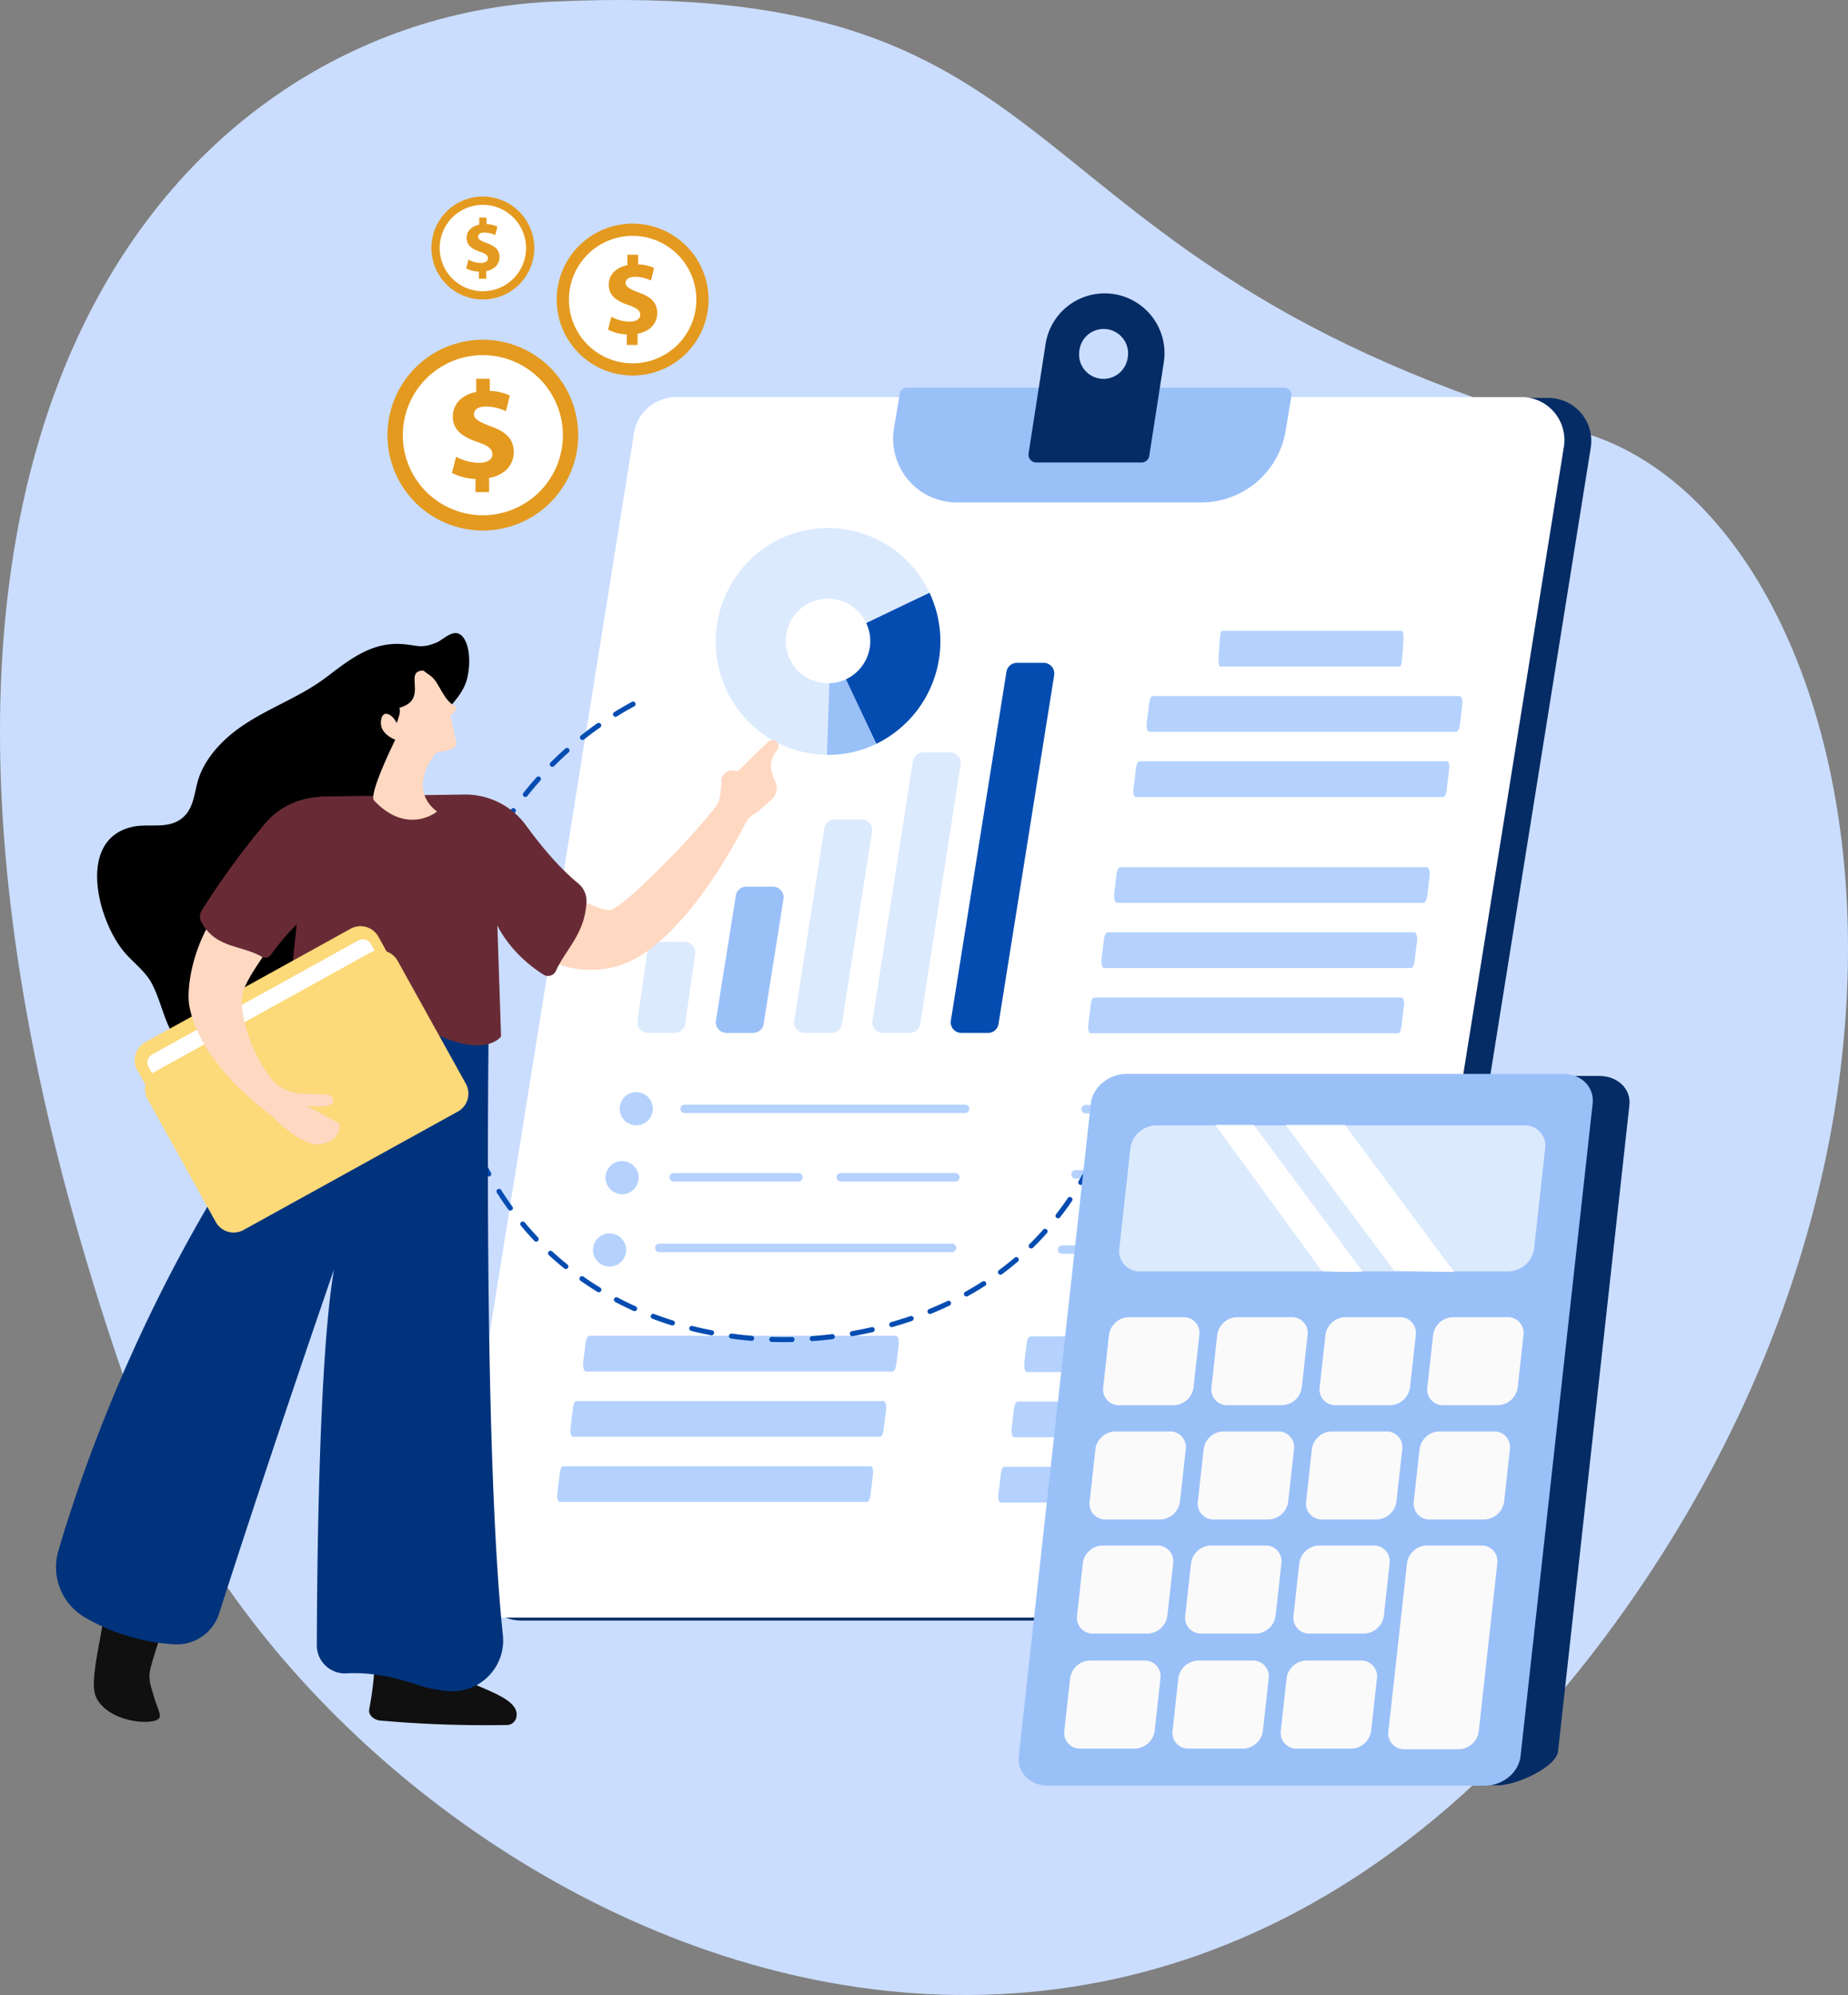 <svg xmlns="http://www.w3.org/2000/svg" width="567.901" height="612.883" viewBox="0 0 567.901 612.883">
  <rect x="0" y="0" width="567.901" height="612.883" fill="#808080" stroke="none"/>
  <g id="accounts-receivable" transform="translate(-280.926 -1009)">
    <g id="Group_19286" data-name="Group 19286" transform="translate(-1093.778 -2214.24)">
      <path id="Path_65980" data-name="Path 65980" d="M615.585,320.942c-184.619-52.891-146.61-140.379-316.734-132.235C186.605,194.069,62.4,320.057,172.151,624.071c50.682,140.379,296.824,286.856,457.908,56.974,111.764-159.529,68.7-336.266-14.475-360.1" transform="translate(1245.132 3035.063)" fill="#caddff"/>
    </g>
    <g id="Group_19287" data-name="Group 19287">
      <g id="Group_19285" data-name="Group 19285" transform="translate(298.146 1099.14)">
        <g id="Group_19283" data-name="Group 19283" transform="translate(119.833)">
          <path id="Path_64739" data-name="Path 64739" d="M577.1,515.534H317.2a13.21,13.21,0,0,1-12.925-15.384l55.9-349.073a13.149,13.149,0,0,1,12.922-11.138H632.973a13.219,13.219,0,0,1,12.94,15.384l-55.9,349.07A13.146,13.146,0,0,1,577.1,515.534" transform="translate(-294.133 -107.83)" fill="#052c65"/>
          <path id="Path_64740" data-name="Path 64740" d="M574.855,514.814H314.969a13.189,13.189,0,0,1-12.922-15.358l55.893-348.461a13.143,13.143,0,0,1,12.925-11.127H630.748a13.2,13.2,0,0,1,12.937,15.358L587.792,503.7a13.143,13.143,0,0,1-12.937,11.112" transform="translate(-300.164 -108.023)" fill="#fff"/>
          <path id="Path_64743" data-name="Path 64743" d="M433.26,174.35H357.925a19.576,19.576,0,0,1-19.182-22.906l1.754-10.5a2.22,2.22,0,0,1,2.173-1.854H458.7a2.2,2.2,0,0,1,2.159,2.593l-1.784,10.633A26.26,26.26,0,0,1,433.26,174.35" transform="translate(-201.05 -110.138)" fill="#9ac0f8"/>
          <path id="Path_64745" data-name="Path 64745" d="M365.327,148.768l.03-.215a7.51,7.51,0,1,1,14.806,2.518l-.041.219a7.5,7.5,0,1,1-14.795-2.522ZM352.16,183.22h32.175a2.4,2.4,0,0,0,2.451-2.014l4.417-28.4a18.383,18.383,0,1,0-36.292-5.867l-5.2,33.465a2.414,2.414,0,0,0,2.448,2.811" transform="translate(-170.67 -131.281)" fill="#052c65"/>
          <g id="Group_19282" data-name="Group 19282" transform="translate(58.802 72.05)">
            <path id="Path_64747" data-name="Path 64747" d="M360.36,164.631,343.277,271.785a3.249,3.249,0,0,0,3.186,3.779h8.274a3.231,3.231,0,0,0,3.186-2.737l17.1-107.154a3.268,3.268,0,0,0-3.2-3.794h-8.271a3.256,3.256,0,0,0-3.186,2.752" transform="translate(-246.928 -120.444)" fill="#054cb1"/>
            <path id="Path_64748" data-name="Path 64748" d="M349.185,172.049l-12.4,79.656a3.247,3.247,0,0,0,3.2,3.765h8.26a3.237,3.237,0,0,0,3.2-2.752l12.4-79.652a3.249,3.249,0,0,0-3.2-3.768h-8.275a3.244,3.244,0,0,0-3.186,2.752" transform="translate(-264.512 -100.35)" fill="#dceafe"/>
            <path id="Path_64749" data-name="Path 64749" d="M339.544,177.615,330.3,236.638a3.237,3.237,0,0,0,3.186,3.765h8.271a3.226,3.226,0,0,0,3.19-2.752l9.257-59.023a3.247,3.247,0,0,0-3.19-3.768h-8.271a3.238,3.238,0,0,0-3.2,2.756" transform="translate(-282.079 -85.283)" fill="#dceafe"/>
            <path id="Path_64750" data-name="Path 64750" d="M329.925,183.159l-6.116,38.394a3.268,3.268,0,0,0,3.2,3.779h8.271a3.231,3.231,0,0,0,3.186-2.737l6.1-38.394a3.249,3.249,0,0,0-3.186-3.779h-8.275a3.219,3.219,0,0,0-3.186,2.737" transform="translate(-299.654 -70.213)" fill="#9ac0f8"/>
            <path id="Path_64751" data-name="Path 64751" d="M320.372,187.789,317.3,209.23a3.251,3.251,0,0,0,3.2,3.724h8.286a3.238,3.238,0,0,0,3.2-2.8l3.071-21.426a3.262,3.262,0,0,0-3.2-3.739h-8.286a3.257,3.257,0,0,0-3.2,2.8" transform="translate(-317.268 -57.834)" fill="#dceafe"/>
            <g id="Group_19202" data-name="Group 19202" transform="translate(24.077)">
              <path id="Path_64762" data-name="Path 64762" d="M364.975,156.066a35.013,35.013,0,0,1-16.345,46.45L332.8,171.02l32.178-14.954" transform="translate(-299.28 -136.191)" fill="#054cb1"/>
              <path id="Path_64763" data-name="Path 64763" d="M389.455,170.6a34.4,34.4,0,0,0-47.477-15.763,35.124,35.124,0,0,0-15.548,44.2,34.413,34.413,0,0,0,46.68,18l-14.038-29.771a1.9,1.9,0,0,1,.886-2.507l29.5-14.157" transform="translate(-323.76 -150.707)" fill="#dceafe"/>
              <path id="Path_64764" data-name="Path 64764" d="M348.124,190.334l-14.038-29.771-1.1,33.161a34.242,34.242,0,0,0,15.14-3.39" transform="translate(-298.774 -124.009)" fill="#9ac0f8"/>
              <path id="Path_64765" data-name="Path 64765" d="M355.543,169.681a12.989,12.989,0,1,1-12.981-13.111,13.043,13.043,0,0,1,12.981,13.111" transform="translate(-308.033 -134.826)" fill="#fff"/>
            </g>
          </g>
          <g id="Group_19281" data-name="Group 19281" transform="translate(34.153 103.66)">
            <path id="Path_64752" data-name="Path 64752" d="M325.994,202.579a5.093,5.093,0,1,1-5.1-5.141,5.125,5.125,0,0,1,5.1,5.141" transform="translate(-296.573 -55.729)" fill="#b4d2fd"/>
            <path id="Path_64753" data-name="Path 64753" d="M324.818,208.292a5.093,5.093,0,1,1-5.085-5.144,5.113,5.113,0,0,1,5.085,5.144" transform="translate(-299.759 -40.261)" fill="#b4d2fd"/>
            <path id="Path_64754" data-name="Path 64754" d="M323.783,214.282a5.093,5.093,0,1,1-5.085-5.141,5.115,5.115,0,0,1,5.085,5.141" transform="translate(-302.562 -24.027)" fill="#b4d2fd"/>
            <path id="Path_64755" data-name="Path 64755" d="M408.329,201.055h-86.2a1.289,1.289,0,1,1,0-2.578h86.2a1.289,1.289,0,1,1,0,2.578" transform="translate(-282.955 -52.914)" fill="#b4d2fd"/>
            <path id="Path_64756" data-name="Path 64756" d="M370.239,206.734H335.045a1.3,1.3,0,0,1,0-2.593h35.194a1.3,1.3,0,1,1,0,2.593" transform="translate(-247.951 -37.571)" fill="#b4d2fd"/>
            <path id="Path_64757" data-name="Path 64757" d="M359.7,206.734H321.2a1.3,1.3,0,0,1,0-2.593H359.7a1.3,1.3,0,0,1,0,2.593" transform="translate(-285.453 -37.571)" fill="#b4d2fd"/>
            <path id="Path_64758" data-name="Path 64758" d="M409.947,212.585H320.006a1.3,1.3,0,0,1,0-2.592h89.941a1.3,1.3,0,1,1,0,2.592" transform="translate(-288.69 -21.721)" fill="#b4d2fd"/>
            <path id="Path_64759" data-name="Path 64759" d="M424.4,212.711H353.412a1.289,1.289,0,1,1,0-2.578H424.4a1.289,1.289,0,1,1,0,2.578" transform="translate(-198.208 -21.339)" fill="#b4d2fd"/>
            <path id="Path_64760" data-name="Path 64760" d="M425.527,206.494H354.521a1.3,1.3,0,0,1,0-2.6h71.007a1.3,1.3,0,0,1,0,2.6" transform="translate(-195.203 -38.229)" fill="#b4d2fd"/>
            <path id="Path_64761" data-name="Path 64761" d="M426.357,201.078H355.365a1.289,1.289,0,1,1,0-2.578h70.992a1.289,1.289,0,0,1,0,2.578" transform="translate(-192.947 -52.852)" fill="#b4d2fd"/>
            <path id="Path_64766" data-name="Path 64766" d="M421.142,170.2h-55.2c-.378,0-.612-1.38-.493-2.915l.419-5.893c.085-1.246.378-2.162.682-2.162h55.2c.378,0,.608,1.391.508,2.93l-.434,5.893c-.089,1.231-.378,2.148-.682,2.148" transform="translate(-162.178 -159.23)" fill="#b4d2fd"/>
            <path id="Path_64767" data-name="Path 64767" d="M454.608,175.6h-94.3c-.593,0-.983-1.305-.794-2.737l.768-6.2c.145-1.176.608-2.029,1.087-2.029h94.3c.6,0,.987,1.3.8,2.752l-.753,6.2c-.145,1.157-.608,2.014-1.1,2.014" transform="translate(-178.316 -144.594)" fill="#b4d2fd"/>
            <path id="Path_64768" data-name="Path 64768" d="M453.633,181.017H359.127c-.534,0-.883-1.187-.723-2.478l.827-6.68c.13-1.042.549-1.825.983-1.825H454.72c.534,0,.883,1.176.708,2.478l-.812,6.68c-.13,1.042-.549,1.825-.983,1.825" transform="translate(-181.295 -129.96)" fill="#b4d2fd"/>
            <path id="Path_64769" data-name="Path 64769" d="M451.841,189.772H357.672c-.638,0-1.046-1.391-.857-2.926l.727-5.9c.159-1.231.649-2.144,1.172-2.144h94.172c.634,0,1.042,1.376.853,2.911l-.738,5.9c-.145,1.246-.638,2.159-1.161,2.159" transform="translate(-185.618 -106.204)" fill="#b4d2fd"/>
            <path id="Path_64770" data-name="Path 64770" d="M450.864,195.185h-94.3c-.593,0-.983-1.3-.8-2.752l.757-6.2c.145-1.157.608-2.029,1.1-2.029h94.3c.593,0,.972,1.306.8,2.752l-.768,6.2c-.145,1.161-.608,2.029-1.087,2.029" transform="translate(-188.465 -91.581)" fill="#b4d2fd"/>
            <path id="Path_64771" data-name="Path 64771" d="M449.887,200.587H355.381c-.534,0-.883-1.172-.723-2.478l.827-6.676c.13-1.046.549-1.829.983-1.829h94.491c.549,0,.883,1.176.723,2.478l-.827,6.68c-.13,1.042-.534,1.825-.968,1.825" transform="translate(-191.442 -76.947)" fill="#b4d2fd"/>
            <path id="Path_64772" data-name="Path 64772" d="M444.406,228.635H350.223c-.638,0-1.046-1.376-.857-2.926l.738-5.9c.145-1.231.638-2.144,1.161-2.144h94.169c.638,0,1.046,1.391.857,2.926l-.723,5.9c-.159,1.231-.653,2.144-1.161,2.144" transform="translate(-205.797 -0.928)" fill="#b4d2fd"/>
            <path id="Path_64773" data-name="Path 64773" d="M443.416,234.037h-94.3c-.593,0-.987-1.3-.8-2.737l.768-6.216c.145-1.157.608-2.014,1.087-2.014h94.3c.593,0,.987,1.305.8,2.741l-.753,6.212c-.145,1.161-.608,2.014-1.1,2.014" transform="translate(-208.645 13.706)" fill="#b4d2fd"/>
            <path id="Path_64774" data-name="Path 64774" d="M442.434,239.44h-94.5c-.538,0-.883-1.176-.723-2.478l.823-6.665c.133-1.057.553-1.825.987-1.825h94.5c.538,0,.886,1.172.727,2.478l-.827,6.665c-.13,1.042-.549,1.825-.987,1.825" transform="translate(-211.621 28.342)" fill="#b4d2fd"/>
            <path id="Path_64775" data-name="Path 64775" d="M407.859,228.588H313.676c-.638,0-1.046-1.376-.857-2.911l.738-5.9c.145-1.246.638-2.159,1.161-2.159H408.89c.634,0,1.042,1.391.853,2.926l-.723,5.9c-.16,1.231-.653,2.144-1.161,2.144" transform="translate(-304.799 -1.055)" fill="#b4d2fd"/>
            <path id="Path_64776" data-name="Path 64776" d="M406.868,233.99h-94.3c-.608,0-.983-1.287-.8-2.737l.757-6.2c.145-1.157.608-2.029,1.1-2.029h94.3c.593,0,.972,1.306.8,2.756l-.768,6.2c-.145,1.157-.608,2.01-1.087,2.01" transform="translate(-307.646 13.578)" fill="#b4d2fd"/>
            <path id="Path_64777" data-name="Path 64777" d="M405.891,239.393H311.385c-.534,0-.883-1.176-.723-2.478l.823-6.665c.133-1.042.553-1.825.987-1.825h94.506c.534,0,.868,1.172.708,2.478l-.812,6.665c-.13,1.057-.549,1.825-.983,1.825" transform="translate(-310.623 28.214)" fill="#b4d2fd"/>
          </g>
          <path id="Path_64820" data-name="Path 64820" d="M353.513,169.766a.773.773,0,0,1-.653-.378.757.757,0,0,1,.248-1.057c1.751-1.087,3.575-2.144,5.4-3.145a.778.778,0,1,1,.753,1.361c-1.814.987-3.609,2.014-5.333,3.1A.854.854,0,0,1,353.513,169.766Zm-10.155,7.114a.744.744,0,0,1-.608-.293.777.777,0,0,1,.13-1.087c1.621-1.287,3.3-2.533,5.011-3.735a.779.779,0,1,1,.9,1.272c-1.684,1.176-3.349,2.407-4.955,3.683A.718.718,0,0,1,343.358,176.88Zm-9.272,8.241a.8.8,0,0,1-.553-.215.779.779,0,0,1,0-1.1c1.465-1.465,3-2.9,4.551-4.291a.794.794,0,0,1,1.1.059.781.781,0,0,1-.074,1.1c-1.521,1.361-3.026,2.782-4.477,4.232A.8.8,0,0,1,334.086,185.121Zm-8.274,9.257a.744.744,0,0,1-.478-.159.781.781,0,0,1-.13-1.087c1.291-1.621,2.652-3.23,4.028-4.781a.8.8,0,0,1,1.1-.07.78.78,0,0,1,.059,1.1c-1.365,1.521-2.7,3.112-3.972,4.707A.721.721,0,0,1,325.811,194.378Zm-7.143,10.159a.844.844,0,0,1-.4-.119.773.773,0,0,1-.245-1.072c1.087-1.766,2.259-3.52,3.446-5.215a.78.78,0,1,1,1.276.9c-1.172,1.665-2.333,3.39-3.4,5.129A.774.774,0,0,1,318.668,204.537Zm-5.938,10.878a.763.763,0,0,1-.334-.07.777.777,0,0,1-.363-1.031c.886-1.884,1.84-3.75,2.841-5.578a.779.779,0,0,1,1.361.757c-.983,1.78-1.925,3.635-2.8,5.489A.784.784,0,0,1,312.73,215.415Zm-4.666,11.49a.714.714,0,0,1-.245-.044.783.783,0,0,1-.493-.987c.679-1.955,1.42-3.924,2.188-5.838a.78.78,0,1,1,1.447.582c-.768,1.88-1.491,3.824-2.159,5.764A.792.792,0,0,1,308.064,226.905Zm-3.331,11.939a.678.678,0,0,1-.174-.015.778.778,0,0,1-.593-.927c.449-2.014.953-4.058,1.521-6.057a.769.769,0,0,1,.957-.538.78.78,0,0,1,.534.957c-.549,1.969-1.057,3.968-1.491,5.971A.791.791,0,0,1,304.733,238.844Zm-1.973,12.239h-.085a.791.791,0,0,1-.7-.853c.219-2.058.493-4.143.827-6.186a.775.775,0,0,1,.883-.653.8.8,0,0,1,.653.9c-.334,2.014-.608,4.072-.812,6.1A.778.778,0,0,1,302.76,251.083Zm-.549,12.388a.777.777,0,0,1-.783-.768c-.015-.478-.015-.957-.015-1.435,0-1.606.044-3.216.115-4.807a.754.754,0,0,1,.812-.742.779.779,0,0,1,.738.812c-.07,1.565-.115,3.16-.115,4.736,0,.464.015.942.015,1.406A.788.788,0,0,1,302.211,263.471Zm.883,12.358a.793.793,0,0,1-.768-.679c-.274-2.059-.478-4.147-.638-6.216a.779.779,0,0,1,.727-.827.767.767,0,0,1,.823.727c.145,2.025.363,4.1.623,6.112a.765.765,0,0,1-.664.868C303.168,275.814,303.139,275.829,303.094,275.829Zm2.363,12.158a.786.786,0,0,1-.753-.582c-.508-2-.972-4.043-1.376-6.083a.79.79,0,0,1,.623-.912.772.772,0,0,1,.912.608c.39,2.014.838,4.043,1.346,6.012a.78.78,0,0,1-.549.942A.96.96,0,0,1,305.457,287.987Zm201.237,3.026a.8.8,0,0,1-.248-.044.763.763,0,0,1-.49-.968c.634-1.943,1.231-3.928,1.78-5.912a.782.782,0,0,1,1.506.419c-.564,2-1.172,4.013-1.81,5.968A.777.777,0,0,1,506.694,291.013Zm-197.4,8.764a.766.766,0,0,1-.723-.493c-.768-1.925-1.48-3.894-2.118-5.879a.778.778,0,0,1,1.48-.478c.638,1.955,1.332,3.894,2.084,5.793a.769.769,0,0,1-.449,1A.65.65,0,0,1,309.3,299.777Zm192.907,2.8a.884.884,0,0,1-.319-.07.78.78,0,0,1-.393-1.031c.842-1.84,1.639-3.75,2.392-5.678a.764.764,0,0,1,1-.434.782.782,0,0,1,.452,1c-.768,1.943-1.58,3.883-2.422,5.753A.771.771,0,0,1,502.2,302.574Zm-187.633,8.419a.762.762,0,0,1-.682-.408c-1-1.81-1.955-3.679-2.837-5.563a.762.762,0,0,1,.375-1.027.769.769,0,0,1,1.031.364c.868,1.854,1.81,3.694,2.8,5.489a.771.771,0,0,1-.319,1.042A.688.688,0,0,1,314.569,310.993Zm181.91,2.593a.851.851,0,0,1-.393-.115.783.783,0,0,1-.275-1.057c1.042-1.739,2.058-3.564,3-5.393a.771.771,0,0,1,1.042-.319.745.745,0,0,1,.334,1.031c-.957,1.869-1.984,3.694-3.03,5.46A.785.785,0,0,1,496.479,313.586ZM321.2,321.452a.724.724,0,0,1-.623-.319c-.682-.927-1.346-1.884-2-2.826-.523-.783-1.027-1.565-1.521-2.344a.761.761,0,0,1,.245-1.061.774.774,0,0,1,1.072.234c.478.768.987,1.535,1.495,2.3.638.927,1.287,1.869,1.955,2.8a.765.765,0,0,1-.159,1.072A.8.8,0,0,1,321.2,321.452ZM489.5,323.83a.766.766,0,0,1-.478-.159.78.78,0,0,1-.13-1.087c1.246-1.61,2.463-3.275,3.624-4.985a.785.785,0,0,1,1.072-.2.776.776,0,0,1,.215,1.072c-1.172,1.739-2.418,3.434-3.679,5.059A.793.793,0,0,1,489.5,323.83ZM329.13,331a.806.806,0,0,1-.567-.245c-1.417-1.506-2.823-3.086-4.143-4.681a.773.773,0,0,1,1.19-.987c1.3,1.565,2.678,3.116,4.084,4.6A.781.781,0,0,1,329.13,331Zm152.12,2.1a.8.8,0,0,1-.549-.234.779.779,0,0,1,.015-1.1c1.447-1.42,2.867-2.926,4.228-4.462a.781.781,0,0,1,1.176,1.027c-1.391,1.565-2.841,3.09-4.317,4.536A.8.8,0,0,1,481.251,333.1Zm-143.008,6.3a.724.724,0,0,1-.478-.174c-1.625-1.306-3.216-2.682-4.736-4.087a.775.775,0,0,1-.044-1.1.762.762,0,0,1,1.087-.03c1.506,1.376,3.071,2.737,4.666,4.013a.769.769,0,0,1,.115,1.087A.789.789,0,0,1,338.243,339.4Zm133.576,1.754a.815.815,0,0,1-.623-.319.773.773,0,0,1,.16-1.087l.378-.278c1.506-1.128,3-2.318,4.447-3.549a.772.772,0,0,1,1,1.176c-1.465,1.246-2.986,2.463-4.521,3.62l-.378.278A.788.788,0,0,1,471.819,341.157Zm-123.436,5.389a.731.731,0,0,1-.389-.1c-1.784-1.087-3.535-2.244-5.244-3.446a.751.751,0,0,1-.174-1.072.765.765,0,0,1,1.072-.189c1.68,1.172,3.4,2.318,5.155,3.375a.776.776,0,0,1-.419,1.435Zm112.991,1.3a.782.782,0,0,1-.682-.389.77.77,0,0,1,.3-1.057c1.8-1,3.579-2.058,5.289-3.16a.777.777,0,0,1,.842,1.305c-1.739,1.113-3.549,2.185-5.374,3.2A.813.813,0,0,1,461.375,347.848ZM359.365,352.34a.876.876,0,0,1-.319-.056c-1.9-.872-3.794-1.8-5.619-2.756a.765.765,0,0,1-.319-1.042.782.782,0,0,1,1.042-.334c1.8.957,3.664,1.869,5.534,2.711a.771.771,0,0,1-.319,1.476Zm90.8.872a.776.776,0,0,1-.3-1.495c1.91-.783,3.809-1.621,5.649-2.492a.771.771,0,0,1,.668,1.391c-1.854.9-3.783,1.739-5.723,2.537A1.15,1.15,0,0,1,450.163,353.211Zm-79.177,3.535a1.111,1.111,0,0,1-.234-.03c-2-.623-3.983-1.32-5.923-2.044a.792.792,0,0,1-.449-1,.768.768,0,0,1,1-.452c1.914.727,3.868,1.391,5.838,2.014a.772.772,0,0,1-.23,1.51Zm67.428.5a.774.774,0,0,1-.219-1.521c1.969-.564,3.954-1.187,5.9-1.854a.782.782,0,0,1,.508,1.48c-1.973.664-3.972,1.3-5.986,1.869A.534.534,0,0,1,438.413,357.25Zm-55.388,2.522a.482.482,0,0,1-.145-.015c-2.044-.389-4.1-.838-6.116-1.346a.774.774,0,0,1-.564-.942.785.785,0,0,1,.942-.564c1.984.5,4.013.953,6.027,1.332a.8.8,0,0,1,.623.912A.774.774,0,0,1,383.025,359.772Zm43.26.26a.76.76,0,0,1-.753-.638.774.774,0,0,1,.623-.9c2.029-.36,4.072-.768,6.057-1.231a.783.783,0,0,1,.927.593.772.772,0,0,1-.582.927c-2.014.464-4.083.886-6.127,1.231A.432.432,0,0,1,426.285,360.032Zm-30.947,1.435h-.07c-2.073-.174-4.173-.4-6.216-.683a.786.786,0,0,1-.668-.883.773.773,0,0,1,.872-.653c2.029.278,4.1.493,6.142.668a.779.779,0,0,1,.708.842A.769.769,0,0,1,395.338,361.467Zm18.619.089a.764.764,0,0,1-.768-.712.785.785,0,0,1,.708-.838c2.044-.148,4.117-.349,6.157-.6a.774.774,0,0,1,.189,1.536c-2.07.263-4.158.464-6.231.612Zm-8.738.315c-1.231,0-2.477-.011-3.709-.056a.768.768,0,0,1-.753-.8.784.784,0,0,1,.783-.753h.015c2.044.07,4.128.07,6.186.03a.777.777,0,0,1,.783.768.765.765,0,0,1-.753.783c-.857.015-1.695.026-2.552.026" transform="translate(-301.414 -39.691)" fill="#054cb1"/>
          <path id="Path_64843" data-name="Path 64843" d="M319.113,175.449a9.794,9.794,0,0,0,6.45,1.016l-6.45-1.016" transform="translate(-253.469 -11.635)" fill="#fff"/>
        </g>
        <g id="Group_19280" data-name="Group 19280" transform="translate(295.807 239.775)">
          <path id="Path_64778" data-name="Path 64778" d="M529.972,187.3H392.424c-5.652,0-10.678,4.013-11.23,8.968l-21.92,198.47c-.549,4.94,3.594,8.953,9.243,8.953l130.334,1.521c5.652,0,17.892-5.534,18.444-10.474l21.92-198.47c.549-4.955-3.579-8.968-9.243-8.968" transform="translate(-351.517 -186.674)" fill="#052c65"/>
          <path id="Path_64779" data-name="Path 64779" d="M524.575,187.129H390.332c-5.508,0-10.418,4.058-10.982,9.053L357.2,396.741c-.549,5,3.479,9.053,8.983,9.053H500.408c5.523,0,10.433-4.057,10.982-9.053l22.168-200.558c.549-5-3.479-9.053-8.983-9.053" transform="translate(-357.146 -187.129)" fill="#9ac0f8"/>
          <path id="Path_64781" data-name="Path 64781" d="M384.7,243.791H367.966a4.831,4.831,0,0,1-4.911-5.489l1.769-16.067a6.315,6.315,0,0,1,6.127-5.493h16.734a4.833,4.833,0,0,1,4.911,5.493l-1.78,16.067a6.3,6.3,0,0,1-6.116,5.489" transform="translate(-341.231 -106.911)" fill="#fafafa"/>
          <path id="Path_64782" data-name="Path 64782" d="M383.643,253.24H366.912a4.822,4.822,0,0,1-4.9-5.489l1.769-16.067a6.3,6.3,0,0,1,6.127-5.493h16.734a4.84,4.84,0,0,1,4.911,5.493l-1.78,16.067a6.293,6.293,0,0,1-6.131,5.489" transform="translate(-344.056 -81.314)" fill="#fafafa"/>
          <path id="Path_64783" data-name="Path 64783" d="M382.6,262.783H365.869a4.84,4.84,0,0,1-4.911-5.493l1.78-16.067a6.3,6.3,0,0,1,6.116-5.5h16.731a4.842,4.842,0,0,1,4.911,5.5l-1.765,16.067a6.328,6.328,0,0,1-6.127,5.493" transform="translate(-346.911 -55.504)" fill="#fafafa"/>
          <path id="Path_64784" data-name="Path 64784" d="M393.655,243.791H376.92a4.828,4.828,0,0,1-4.9-5.489l1.769-16.067a6.3,6.3,0,0,1,6.127-5.493h16.734a4.833,4.833,0,0,1,4.911,5.493L399.782,238.3a6.3,6.3,0,0,1-6.127,5.489" transform="translate(-316.935 -106.911)" fill="#fafafa"/>
          <path id="Path_64785" data-name="Path 64785" d="M392.623,253.24H375.888a4.832,4.832,0,0,1-4.911-5.489l1.784-16.067a6.3,6.3,0,0,1,6.112-5.493h16.749a4.829,4.829,0,0,1,4.9,5.493l-1.769,16.067a6.289,6.289,0,0,1-6.127,5.489" transform="translate(-319.771 -81.314)" fill="#fafafa"/>
          <path id="Path_64786" data-name="Path 64786" d="M391.571,262.783H374.84a4.843,4.843,0,0,1-4.914-5.493l1.769-16.067a6.317,6.317,0,0,1,6.127-5.5h16.734a4.844,4.844,0,0,1,4.911,5.5l-1.78,16.067a6.3,6.3,0,0,1-6.116,5.493" transform="translate(-322.617 -55.504)" fill="#fafafa"/>
          <path id="Path_64787" data-name="Path 64787" d="M402.624,243.791H385.9a4.831,4.831,0,0,1-4.911-5.489l1.766-16.067a6.293,6.293,0,0,1,6.131-5.493h16.731a4.836,4.836,0,0,1,4.914,5.493L408.751,238.3a6.3,6.3,0,0,1-6.127,5.489" transform="translate(-292.639 -106.911)" fill="#fafafa"/>
          <path id="Path_64788" data-name="Path 64788" d="M401.591,253.24H384.857a4.832,4.832,0,0,1-4.911-5.489l1.78-16.067a6.3,6.3,0,0,1,6.116-5.493h16.735a4.832,4.832,0,0,1,4.911,5.493l-1.769,16.067a6.3,6.3,0,0,1-6.127,5.489" transform="translate(-295.475 -81.314)" fill="#fafafa"/>
          <path id="Path_64789" data-name="Path 64789" d="M400.541,262.783H383.806a4.832,4.832,0,0,1-4.911-5.493l1.769-16.067a6.326,6.326,0,0,1,6.127-5.5h16.734a4.844,4.844,0,0,1,4.911,5.5l-1.784,16.067a6.3,6.3,0,0,1-6.112,5.493" transform="translate(-298.322 -55.504)" fill="#fafafa"/>
          <path id="Path_64790" data-name="Path 64790" d="M411.557,243.791H394.822a4.839,4.839,0,0,1-4.911-5.489l1.78-16.067a6.292,6.292,0,0,1,6.131-5.493h16.731a4.825,4.825,0,0,1,4.9,5.493L417.684,238.3a6.316,6.316,0,0,1-6.127,5.489" transform="translate(-268.481 -106.911)" fill="#fafafa"/>
          <path id="Path_64791" data-name="Path 64791" d="M385.826,234.326H369.091a4.824,4.824,0,0,1-4.911-5.489l1.769-16.067a6.316,6.316,0,0,1,6.127-5.493h16.734a4.84,4.84,0,0,1,4.911,5.493l-1.78,16.067a6.289,6.289,0,0,1-6.116,5.489" transform="translate(-338.183 -132.55)" fill="#fafafa"/>
          <path id="Path_64792" data-name="Path 64792" d="M394.782,234.326h-16.72a4.817,4.817,0,0,1-4.911-5.489l1.769-16.067a6.314,6.314,0,0,1,6.127-5.493h16.734a4.84,4.84,0,0,1,4.911,5.493l-1.784,16.067a6.289,6.289,0,0,1-6.127,5.489" transform="translate(-313.889 -132.55)" fill="#fafafa"/>
          <path id="Path_64793" data-name="Path 64793" d="M403.759,234.326H387.025a4.832,4.832,0,0,1-4.911-5.489l1.78-16.067a6.306,6.306,0,0,1,6.131-5.493h16.716a4.827,4.827,0,0,1,4.914,5.493l-1.769,16.067a6.292,6.292,0,0,1-6.127,5.489" transform="translate(-289.602 -132.55)" fill="#fafafa"/>
          <path id="Path_64794" data-name="Path 64794" d="M412.682,234.326H395.947a4.832,4.832,0,0,1-4.911-5.489l1.78-16.067a6.306,6.306,0,0,1,6.131-5.493h16.716a4.835,4.835,0,0,1,4.914,5.493l-1.769,16.067a6.3,6.3,0,0,1-6.127,5.489" transform="translate(-265.433 -132.55)" fill="#fafafa"/>
          <path id="Path_64795" data-name="Path 64795" d="M409.455,288.779H392.72a4.839,4.839,0,0,1-4.911-5.489l5.708-51.606a6.3,6.3,0,0,1,6.116-5.493h16.731a4.835,4.835,0,0,1,4.914,5.493l-5.7,51.606a6.313,6.313,0,0,1-6.127,5.489" transform="translate(-274.175 -81.314)" fill="#fafafa"/>
          <path id="Path_64796" data-name="Path 64796" d="M485.119,236.232H371.838a6.235,6.235,0,0,1-6.316-7.069l3.39-30.7a8.121,8.121,0,0,1,7.881-7.069H490.059a6.209,6.209,0,0,1,6.316,7.069l-3.39,30.7a8.116,8.116,0,0,1-7.867,7.069" transform="translate(-334.57 -175.573)" fill="#dceafe"/>
          <path id="Path_64797" data-name="Path 64797" d="M397.481,191.359l33.565,45.16-18.341-.319L379.27,191.359h18.211" transform="translate(-297.217 -175.67)" fill="#fff"/>
          <path id="Path_64798" data-name="Path 64798" d="M385.235,191.355l33.48,45.03a99.633,99.633,0,0,1-12.529-.174l-32.746-44.855h11.794" transform="translate(-313.007 -175.681)" fill="#fff"/>
        </g>
        <g id="Group_19284" data-name="Group 19284" transform="translate(0 104.34)">
          <path id="Path_64824" data-name="Path 64824" d="M366.473,180.724c7.089-5.355,13.913-11.009,23.525-10.3,4.73.346,5.621,1.469,10.385-.414,1.958-.772,4.646-3.756,6.937-2.785,3.131,1.35,4.022,8.359,2.523,14.026-1.519,5.638-6.612,9.165-9.613,13.913a122.812,122.812,0,0,1-15.314,19.93c-6.148,6.494-12.115,14.128-12.461,23.044-.312,8.093,4.072,15.592,5.292,23.605,2.966,19.335-11.934,32.222-29.175,36.606-6.756,1.718-14.124,1.734-20.538-1.021-10.862-4.663-10.334-13.039-14.769-22.154-1.814-3.743-5.275-6.363-8.093-9.427-8.507-9.216-15.858-35.471,2.127-39.231,4.481-.924,9.478.494,13.533-1.65,5.536-2.933,4.946-8.984,6.857-13.993,1.911-5.043,5.671-9.427,9.773-12.807,8.739-7.2,20-10.533,29.011-17.343" transform="translate(-283.582 -167.033)"/>
          <path id="Path_64825" data-name="Path 64825" d="M321.3,241.216a106.292,106.292,0,0,0-7.912,20.833c-.844,3.46.063,5.422.857,8.224,1.135,4.038,2.405,5.933,1.861,7.072-1.169,2.405-14.588,1.814-19.039-5.507-1.418-2.321-1.713-5.752.645-17.951,2.388-12.507,1.5-14.47,3.363-15.989,5.819-4.794,18.592,2.393,20.225,3.317" transform="translate(-284.334 55.879)" fill="#101010"/>
          <path id="Path_64827" data-name="Path 64827" d="M317.621,241.954s.709,5.372-1.57,17.765c-.329,1.781,1.57,3.249,3.363,3.4a366.233,366.233,0,0,0,39.1,1.367,2.959,2.959,0,0,0,2.621-1.928c2.671-7.777-18.592-10.25-19.466-15.524-1.549-9.431-24.048-5.077-24.048-5.077" transform="translate(-219.81 70.965)" fill="#101010"/>
          <path id="Path_64830" data-name="Path 64830" d="M426.187,200.918s-1.831,129.758,4.351,188.257a15.6,15.6,0,0,1-16.385,17.174,40.28,40.28,0,0,1-10.516-2.173c-9.034-3.034-16.136-3.6-21.2-3.3a8.634,8.634,0,0,1-9.081-8.655c.068-25.188.692-88.746,5.275-115.436,0,0-19.419,56.161-35.324,105.777a13.618,13.618,0,0,1-13.7,9.393,61.882,61.882,0,0,1-27.348-8.174,17.85,17.85,0,0,1-8.322-20.571c8.621-29.441,34.995-105.659,91.763-169.55l40.484,7.254" transform="translate(-293.216 -81.285)" fill="#00337c"/>
          <path id="Path_64832" data-name="Path 64832" d="M411.434,177.755a1.852,1.852,0,0,0-.658-2.722,1.908,1.908,0,0,0-2.211.346l-9.313,9-.987-.2a3.465,3.465,0,0,0-4.072,2.95s.114,5.739-1.616,8c-8.95,11.588-29.437,31.91-32.6,31.91-3.4,0-9.051-3.165-9.051-3.165l-25.568,4.979s13.124,20.77,35.522,15.79c18.875-4.169,35.969-34.944,40.9-44.552a6.112,6.112,0,0,1,2.7-2.637,6.139,6.139,0,0,0,1.338-.941l3.857-3.477a4.623,4.623,0,0,0,1.186-5.195l-.924-2.274a7.185,7.185,0,0,1,.793-6.807l.709-1" transform="translate(-189.734 -141.957)" fill="#ffd8c2"/>
          <path id="Path_64834" data-name="Path 64834" d="M384.016,188.354a23.119,23.119,0,0,0-19.17-9.562l-43.4.612a7.045,7.045,0,0,0-6.971,6.971l-.3,25.779-4.283,40.6c19.6-14.571,40.02-2.11,51.46,1.7,11.423,3.806,14.934-1.354,14.934-1.354l-1.139-34.087s3.844,8.621,14.2,15.115a2.636,2.636,0,0,0,3.789-1.169c3.085-6.773,8.967-11.389,9.4-21.247a6.919,6.919,0,0,0-2.557-5.638c-6.148-5.026-11.832-12.035-15.955-17.719" transform="translate(-239.525 -129.182)" fill="#682b35"/>
          <path id="Path_64835" data-name="Path 64835" d="M392.35,237.9l-63.115,34.881a6.294,6.294,0,0,1-8.537-2.456L299.73,232.56a6.27,6.27,0,0,1,2.456-8.524L365.3,189.16a6.3,6.3,0,0,1,8.554,2.456l20.951,37.746a6.264,6.264,0,0,1-2.456,8.537" transform="translate(-274.777 -98.323)" fill="#fcd979"/>
          <path id="Path_64836" data-name="Path 64836" d="M391.736,238.407l-63.347,35.011a2.841,2.841,0,0,1-3.857-1.106l-24.3-43.78a2.807,2.807,0,0,1,1.105-3.84l63.343-35.011a2.844,2.844,0,0,1,3.861,1.106l24.293,43.78a2.82,2.82,0,0,1-1.1,3.84" transform="translate(-271.787 -95.253)" fill="#fff"/>
          <path id="Path_64837" data-name="Path 64837" d="M395.841,239.652l-65.85,36.379a6.289,6.289,0,0,1-8.553-2.439l-20.951-37.763a6.26,6.26,0,0,1,2.439-8.524l65.867-36.4a6.307,6.307,0,0,1,8.541,2.456L398.3,231.132a6.268,6.268,0,0,1-2.46,8.52" transform="translate(-272.352 -92.658)" fill="#fcd979"/>
          <path id="Path_64838" data-name="Path 64838" d="M349.083,250.341l-10.068-5.372s9.313,1.3,8.258-1.865c-.528-1.633-1.338-1.549-3.448-1.582-1.549-.034-4.186-.165-6.558-.312a12.8,12.8,0,0,1-9.414-5.043c-6.494-8.655-9.625-20.723-8.355-25.732.92-3.642,4.515-8.621,7.119-12.609-6.726-5.325-9.891-5.228-16.714-9.908-6.693,11.127-7.465,22.188-6.874,25.914,2.523,15.757,18.58,29.04,23.555,32.834a29.945,29.945,0,0,1,2.739,2.342c3.427,3.312,10.022,8.866,14.668,7.7,6.562-1.633,5.093-6.363,5.093-6.363" transform="translate(-262.137 -99.786)" fill="#ffd8c2"/>
          <path id="Path_64840" data-name="Path 64840" d="M340.951,178.991a23.231,23.231,0,0,0-17.521,8.457,250.923,250.923,0,0,0-19.17,26.34,3.6,3.6,0,0,0-.148,3.6c4.368,8.174,12.41,7.068,18.592,10.7a2.108,2.108,0,0,0,2.768-.578,69.91,69.91,0,0,1,11.689-12.756l5.967-35.788-2.177.034" transform="translate(-259.461 -128.638)" fill="#682b35"/>
          <path id="Path_64841" data-name="Path 64841" d="M331.756,169.77c1.2.987,1.895,1.266,2.865,2.207,2,1.912,3.709,7.566,7.055,8.718.346,1.848-1.118,2.064-1.679,3.1.409.907,1.089,5.127,1.81,7.714a1.845,1.845,0,0,1-1.084,2.224,16.182,16.182,0,0,1-4.979,1.122s-9.495,10.794.165,18.213c0,0-9.064,7.452-19.335-3.393-1.8-1.916,6.511-18.694,6.511-18.694-.283-.1-3.988-1.515-4.384-4.583-.148-1.122.1-2.916,1.118-3.3.992-.363,2.637.625,3.692,2.751a14.082,14.082,0,0,0,.645-1.912,4.906,4.906,0,0,0,.2-2.768c9.246-2.507.92-11.474,7.4-11.406" transform="translate(-218.829 -158.219)" fill="#ffd8c2"/>
        </g>
      </g>
      <g id="Group_19196" data-name="Group 19196" transform="translate(400 1069.38)">
        <g id="Group_19186" data-name="Group 19186" transform="translate(0 43.992)">
          <path id="Path_59222" data-name="Path 59222" d="M570.854,242.749a29.306,29.306,0,1,1-29.3-29.4,29.339,29.339,0,0,1,29.3,29.4" transform="translate(-512.242 -213.352)" fill="#e49a1f"/>
          <path id="Path_59224" data-name="Path 59224" d="M563.118,239.714a24.594,24.594,0,1,1-24.6-24.671,24.626,24.626,0,0,1,24.6,24.671" transform="translate(-509.213 -210.316)" fill="#fff"/>
          <path id="Path_59228" data-name="Path 59228" d="M526.57,252.465v-4.052a17.134,17.134,0,0,1-7.238-1.844l1.277-4.988a15,15,0,0,0,7.073,1.878c2.426,0,4.083-.939,4.083-2.641,0-1.626-1.363-2.655-4.508-3.722-4.564-1.529-7.663-3.669-7.663-7.805,0-3.756,2.641-6.7,7.193-7.6v-4.049h4.17v3.742a15.407,15.407,0,0,1,6.168,1.409l-1.232,4.826a14.113,14.113,0,0,0-6.126-1.442c-2.773,0-3.667,1.191-3.667,2.381,0,1.408,1.5,2.314,5.108,3.678,5.067,1.791,7.107,4.139,7.107,7.981,0,3.8-2.674,7.04-7.576,7.892v4.357H526.57" transform="translate(-499.518 -205.654)" fill="#e49a1f"/>
        </g>
        <g id="Group_19187" data-name="Group 19187" transform="translate(52.003 8.316)">
          <path id="Path_59222-2" data-name="Path 59222" d="M558.905,236.756a23.332,23.332,0,1,1-23.328-23.4,23.358,23.358,0,0,1,23.328,23.4" transform="translate(-512.242 -213.352)" fill="#e49a1f"/>
          <path id="Path_59224-2" data-name="Path 59224" d="M553.091,234.685a19.58,19.58,0,1,1-19.582-19.642,19.606,19.606,0,0,1,19.582,19.642" transform="translate(-510.175 -211.28)" fill="#fff"/>
          <path id="Path_59228-2" data-name="Path 59228" d="M525.095,245.366v-3.226a13.64,13.64,0,0,1-5.763-1.468l1.017-3.971a11.941,11.941,0,0,0,5.631,1.5c1.931,0,3.251-.748,3.251-2.1,0-1.295-1.086-2.114-3.589-2.964-3.633-1.217-6.1-2.921-6.1-6.214,0-2.99,2.1-5.338,5.727-6.05v-3.224h3.32v2.979a12.266,12.266,0,0,1,4.91,1.121l-.981,3.842a11.237,11.237,0,0,0-4.877-1.148c-2.207,0-2.919.948-2.919,1.9,0,1.121,1.19,1.842,4.067,2.928,4.034,1.426,5.658,3.3,5.658,6.354,0,3.024-2.129,5.6-6.032,6.283v3.469h-3.32" transform="translate(-503.557 -208.098)" fill="#e49a1f"/>
        </g>
        <g id="Group_19188" data-name="Group 19188" transform="translate(13.495)">
          <path id="Path_59222-3" data-name="Path 59222" d="M543.865,229.212a15.811,15.811,0,1,1-15.809-15.86,15.829,15.829,0,0,1,15.809,15.86" transform="translate(-512.242 -213.352)" fill="#e49a1f"/>
          <path id="Path_59224-3" data-name="Path 59224" d="M540.469,228.354a13.269,13.269,0,1,1-13.27-13.311,13.286,13.286,0,0,1,13.27,13.311" transform="translate(-511.385 -212.493)" fill="#fff"/>
          <path id="Path_59228-3" data-name="Path 59228" d="M523.237,236.429v-2.186a9.244,9.244,0,0,1-3.905-1l.689-2.691a8.093,8.093,0,0,0,3.816,1.013c1.309,0,2.2-.507,2.2-1.425,0-.878-.736-1.432-2.432-2.008-2.462-.825-4.134-1.98-4.134-4.211,0-2.026,1.425-3.617,3.881-4.1v-2.185h2.25v2.019a8.313,8.313,0,0,1,3.328.76l-.665,2.6a7.615,7.615,0,0,0-3.305-.778c-1.5,0-1.978.642-1.978,1.285,0,.76.807,1.248,2.756,1.984,2.734.966,3.834,2.233,3.834,4.306,0,2.049-1.443,3.8-4.088,4.258v2.351h-2.25" transform="translate(-508.642 -211.174)" fill="#e49a1f"/>
        </g>
      </g>
    </g>
  </g>
</svg>
